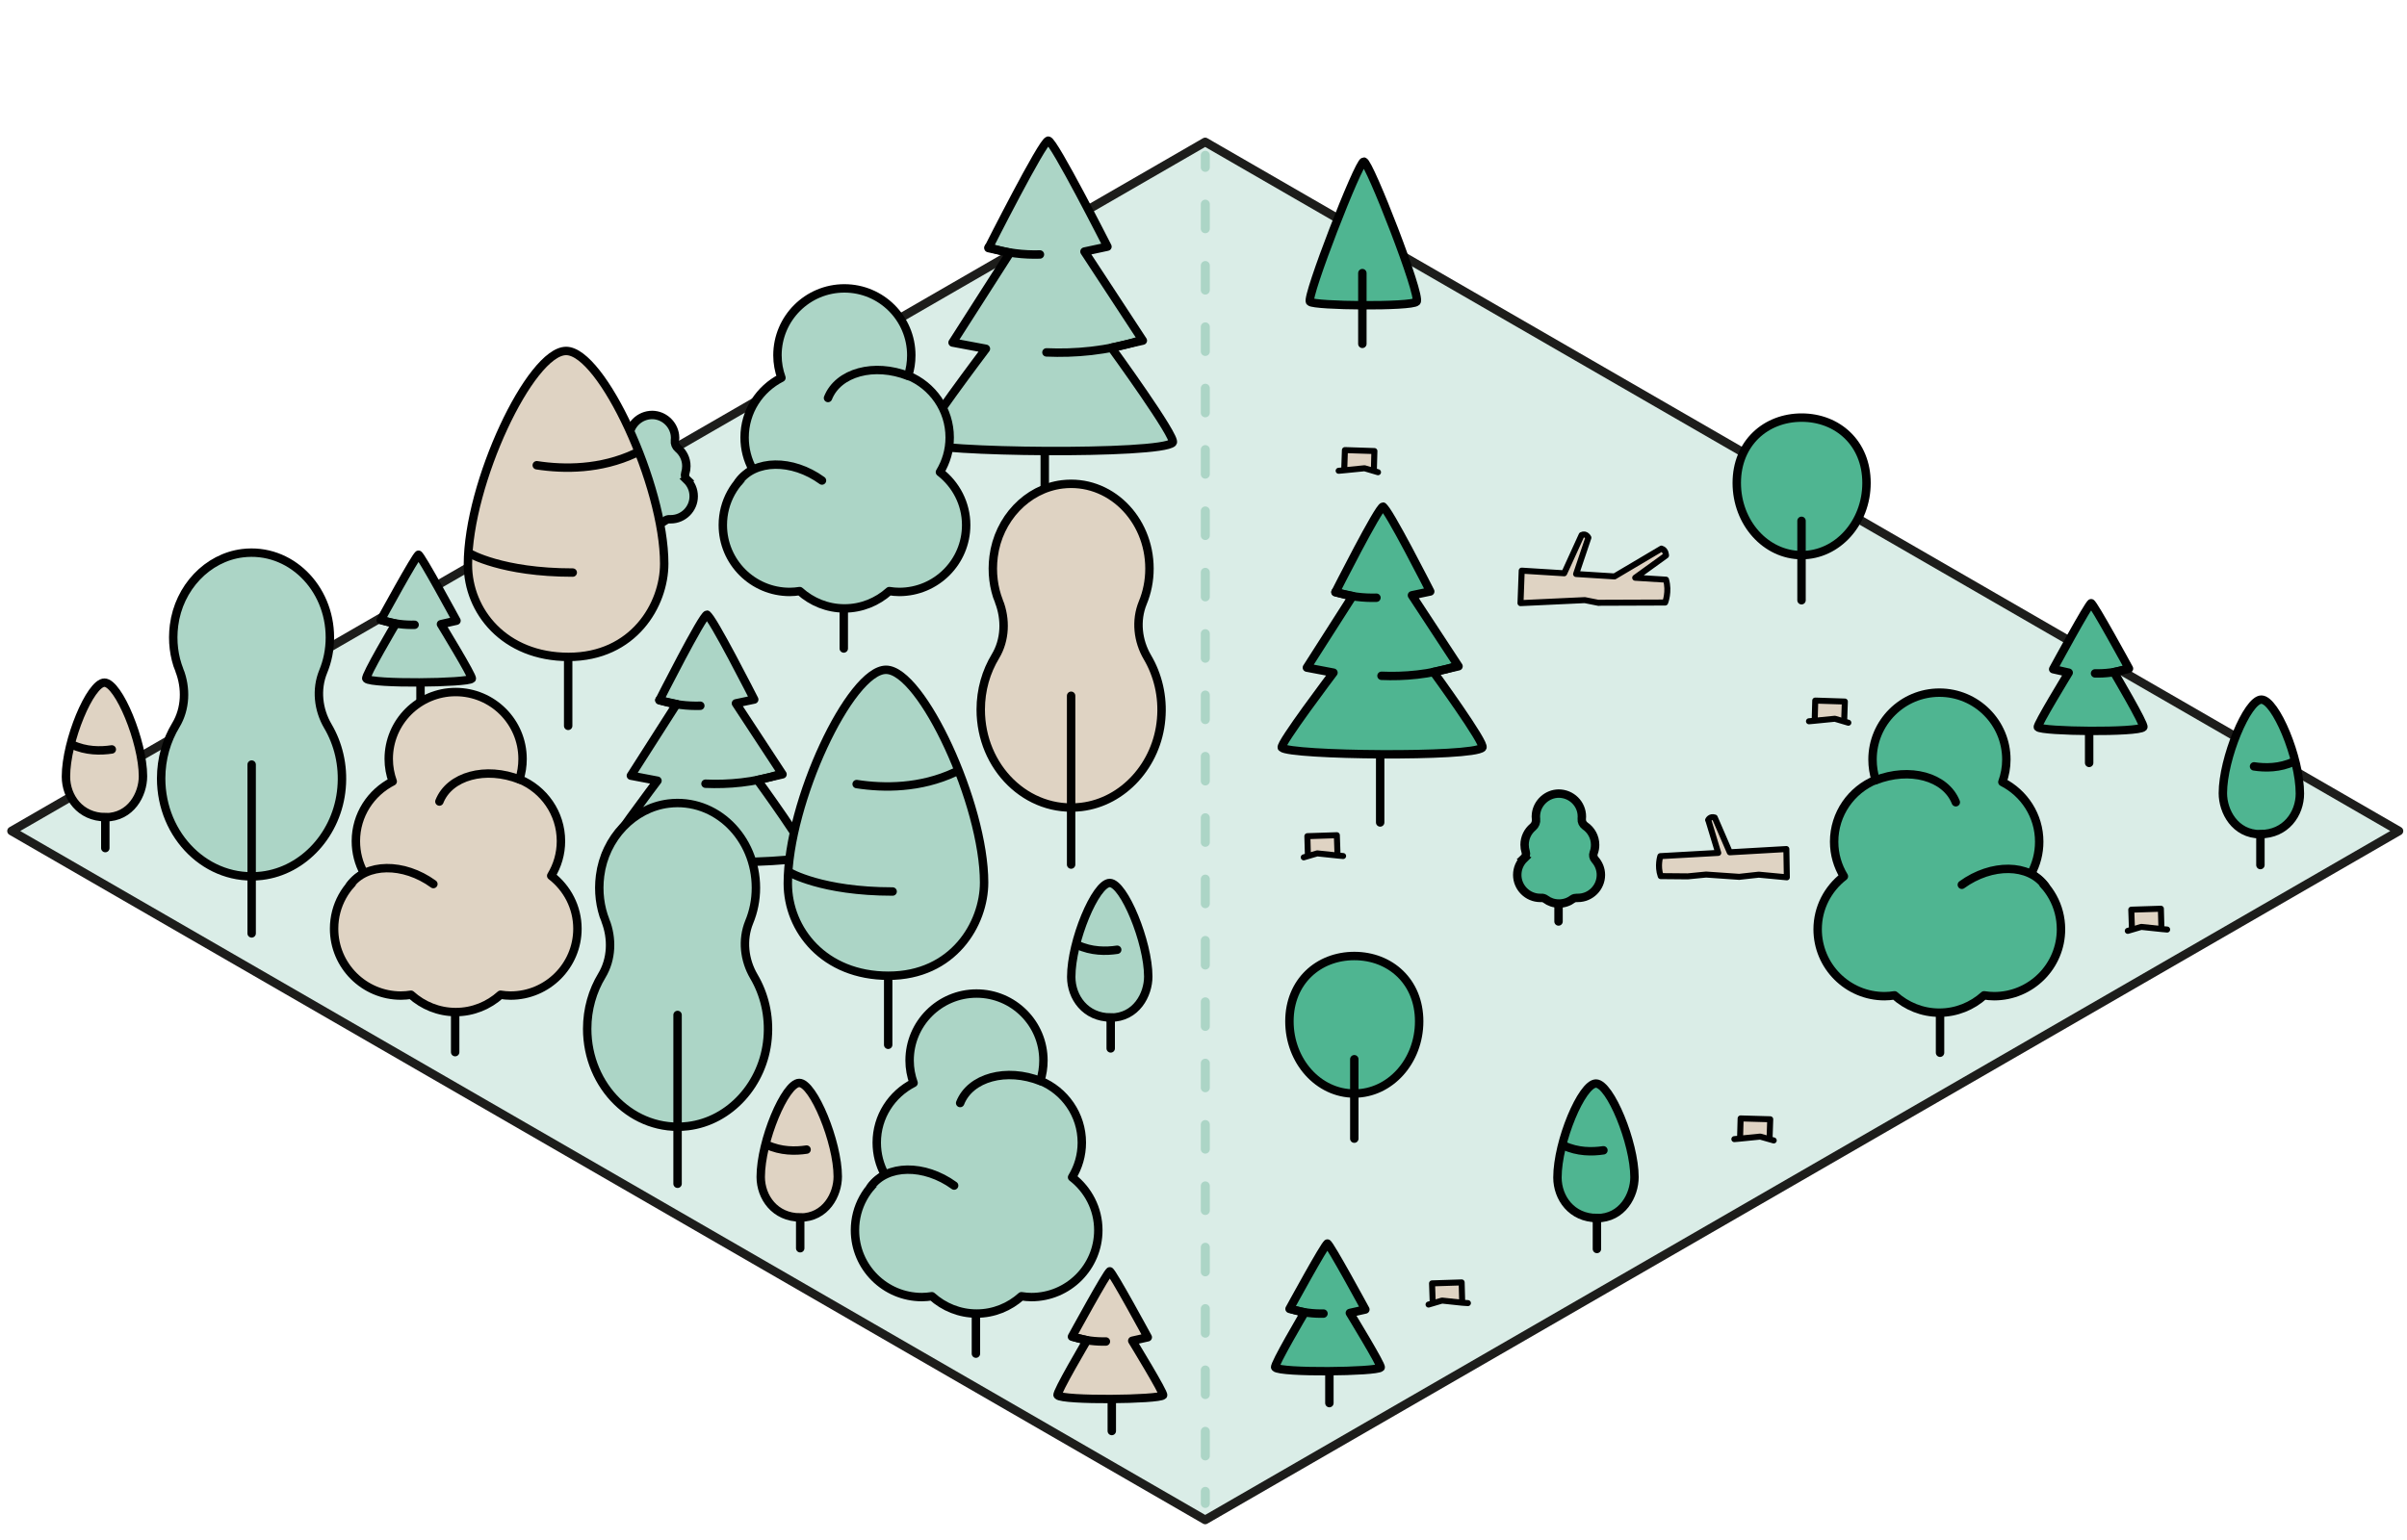 <?xml version="1.0" encoding="UTF-8"?><svg id="Layer_1" xmlns="http://www.w3.org/2000/svg" viewBox="0 0 200 128"><defs><style>.cls-1,.cls-2,.cls-3,.cls-4,.cls-5,.cls-6,.cls-7,.cls-8,.cls-9,.cls-10,.cls-11,.cls-12,.cls-13,.cls-14{stroke:#010101;}.cls-1,.cls-2,.cls-3,.cls-4,.cls-5,.cls-8,.cls-9,.cls-15,.cls-16,.cls-12{stroke-linejoin:round;}.cls-1,.cls-2,.cls-3,.cls-5,.cls-6,.cls-7,.cls-8,.cls-9,.cls-10,.cls-11,.cls-13,.cls-14{stroke-width:.7px;}.cls-1,.cls-2,.cls-7,.cls-15,.cls-12,.cls-13{fill:#dfd3c3;}.cls-2,.cls-3,.cls-4,.cls-6,.cls-7,.cls-9,.cls-16,.cls-12,.cls-17,.cls-14,.cls-18{stroke-linecap:round;}.cls-3,.cls-6,.cls-8,.cls-11{fill:#4fb591;}.cls-4,.cls-15,.cls-12{stroke-width:.5px;}.cls-4,.cls-17,.cls-18{fill:none;}.cls-5,.cls-9,.cls-10,.cls-14{fill:#acd5c6;}.cls-6,.cls-7,.cls-10,.cls-11,.cls-13,.cls-17,.cls-14,.cls-18{stroke-miterlimit:10;}.cls-15{stroke:#000;}.cls-16{fill:#daede7;stroke:#1d1d1b;stroke-width:.72px;}.cls-17,.cls-18{stroke:#acd5c6;stroke-width:.75px;}.cls-18{stroke-dasharray:0 0 2.04 3.06;}</style></defs><polygon class="cls-16" points="100.14 126.33 .96 69.07 100.14 11.8 199.33 69.07 100.14 126.33"/><line class="cls-17" x1="100.15" y1="12.91" x2="100.15" y2="13.91"/><line class="cls-18" x1="100.15" y1="16.97" x2="100.15" y2="122.43"/><line class="cls-17" x1="100.15" y1="123.96" x2="100.15" y2="124.96"/><line class="cls-14" x1="86.81" y1="30.69" x2="86.81" y2="44.56"/><path class="cls-5" d="M87.1,11.69c.45,0,4.92,8.81,4.92,8.81l-1.91.41,4.85,7.4-2.61.59s5.46,7.51,5.09,7.89c-1.03,1.03-20.06.83-20.89,0-.3-.3,5.37-7.8,5.37-7.8l-2.77-.52,4.77-7.46-1.79-.39s4.51-8.92,4.96-8.92Z"/><path class="cls-14" d="M94.68,28.31c-2.71.87-5.39,1.08-7.73.98"/><path class="cls-14" d="M82.15,20.55c1.49.5,2.96.64,4.26.6"/><line class="cls-9" x1="70.11" y1="47.28" x2="70.11" y2="53.9"/><path class="cls-5" d="M62.54,39.01c-.43-.79-.67-1.69-.67-2.65,0-2.17,1.25-4.04,3.06-4.96-.21-.58-.33-1.21-.33-1.87,0-3.07,2.49-5.56,5.56-5.56s5.56,2.49,5.56,5.56c0,.59-.09,1.16-.26,1.69,2.02.83,3.45,2.82,3.45,5.14,0,1.06-.3,2.04-.81,2.88,1.32,1.02,2.18,2.61,2.18,4.4,0,3.07-2.49,5.56-5.56,5.56-.28,0-.56-.03-.83-.07-.99.89-2.29,1.44-3.72,1.44s-2.73-.55-3.72-1.44c-.27.04-.55.07-.83.07-3.07,0-5.56-2.49-5.56-5.56,0-1.94.99-3.64,2.49-4.63Z"/><path class="cls-9" d="M75.49,31.26c-2.85-1.13-5.85-.31-6.69,1.82"/><path class="cls-9" d="M68.3,39.94c-2.48-1.8-5.59-1.76-6.93.1"/><path class="cls-15" d="M132.84,50.1l5.52-.02s.36-.91.07-1.9l-2.56-.16,2.56-1.85s0-.47-.38-.57l-3.9,2.31-3.19-.2,1.02-3.02s-.19-.4-.56-.22l-1.45,3.18-3.53-.22-.1,2.7,5.34-.25,1.16.23Z"/><path class="cls-11" d="M113.32,13.43c.44,0,4.82,11.22,4.38,11.65s-8.5.35-8.85,0,4.03-11.65,4.47-11.65Z"/><line class="cls-6" x1="113.2" y1="22.7" x2="113.2" y2="28.58"/><path class="cls-13" d="M66.49,101.19h0c-2.1,0-3.28-1.68-3.28-3.37,0-2.98,2.03-7.81,3.2-7.81s3.2,4.92,3.2,7.78c0,1.5-1,3.41-3.12,3.41Z"/><line class="cls-7" x1="66.49" y1="101.37" x2="66.49" y2="103.75"/><path class="cls-7" d="M67.02,95.55c-.92.14-2.14.15-3.31-.4"/><line class="cls-14" x1="54.21" y1="41.58" x2="54.21" y2="45.12"/><path class="cls-10" d="M57.08,39.87c-.15-.14-.2-.35-.14-.54s.09-.38.09-.59c0-.59-.27-1.12-.69-1.47-.19-.16-.29-.41-.26-.66.02-.14.02-.29,0-.44-.12-.94-.93-1.67-1.88-1.68-1.06,0-1.93.85-1.93,1.91,0,.07,0,.13.01.2.02.23-.09.44-.28.58-.5.34-.83.92-.83,1.57,0,.24.04.46.12.67.07.19.03.4-.11.56-.3.34-.49.78-.49,1.27,0,1.05.86,1.91,1.91,1.91.03,0,.06,0,.1,0,.12,0,.23.02.33.09.32.24.71.38,1.14.38s.8-.13,1.11-.36c.11-.08.23-.12.36-.11.03,0,.06,0,.09,0,1.05,0,1.91-.86,1.91-1.91,0-.54-.22-1.02-.58-1.37Z"/><path class="cls-13" d="M47.24,54.6h0c-5.35,0-8.36-3.82-8.36-7.67,0-6.76,5.19-17.76,8.16-17.76s8.15,11.18,8.15,17.68c0,3.42-2.55,7.75-7.95,7.75Z"/><line class="cls-7" x1="47.21" y1="54.91" x2="47.21" y2="60.33"/><path class="cls-7" d="M44.6,38.67c2.28.35,5.29.36,8.18-.99"/><path class="cls-7" d="M39.01,45.99s2.67,1.6,8.58,1.6"/><path class="cls-13" d="M8.76,67.92h0c-2.1,0-3.28-1.68-3.28-3.37,0-2.98,2.03-7.81,3.2-7.81s3.2,4.92,3.2,7.78c0,1.5-1,3.41-3.12,3.41Z"/><line class="cls-7" x1="8.75" y1="68.11" x2="8.75" y2="70.49"/><path class="cls-7" d="M9.29,62.29c-.92.14-2.14.15-3.31-.4"/><path class="cls-15" d="M141.94,68.15l.83,2.74-4.81.27s-.27.81.03,1.66l2.24.02,1.53-.15,2.75.19,1.63-.18,2.33.22-.04-2.35-4.7.27-1.25-2.89c-.4-.13-.55.21-.55.21Z"/><polyline class="cls-12" points="108.67 70.94 108.63 69.5 111.08 69.42 111.13 70.87"/><polyline class="cls-4" points="108.33 71.26 109.45 70.93 111.16 71.11 111.6 71.15"/><line class="cls-14" x1="34.94" y1="52.75" x2="34.94" y2="59.37"/><path class="cls-5" d="M34.78,46.11c-.19,0-3.15,5.43-3.15,5.43l1.25.3s-2.6,4.4-2.44,4.57c.43.46,8.41.37,8.76,0,.13-.13-2.56-4.53-2.56-4.53l1.29-.29s-2.97-5.48-3.16-5.48Z"/><path class="cls-14" d="M31.77,51.55c.94.31,1.87.4,2.68.38"/><line class="cls-14" x1="58.51" y1="66.26" x2="58.51" y2="77.33"/><path class="cls-5" d="M58.74,51.11c.36,0,3.93,7.03,3.93,7.03l-1.52.32,3.87,5.9-2.08.47s4.36,5.99,4.06,6.29c-.82.82-16,.66-16.66,0-.24-.24,4.29-6.23,4.29-6.23l-2.21-.42,3.8-5.95-1.43-.31s3.6-7.12,3.96-7.12Z"/><path class="cls-14" d="M64.79,64.36c-2.16.69-4.3.86-6.17.78"/><path class="cls-14" d="M54.79,58.18c1.19.4,2.36.51,3.4.48"/><path class="cls-10" d="M14.9,55.7c-.44-1.12-.61-2.39-.44-3.72.4-3.14,2.78-5.64,5.69-6,3.93-.48,7.26,2.84,7.26,7,0,1.02-.2,1.98-.56,2.85-.6,1.47-.41,3.16.39,4.52.86,1.46,1.31,3.25,1.14,5.15-.33,3.78-3.13,6.87-6.62,7.29-4.53.54-8.37-3.29-8.37-8.09,0-1.64.45-3.16,1.22-4.43.82-1.36.88-3.08.29-4.58Z"/><path class="cls-9" d="M20.91,63.55v14.03-14.03Z"/><path class="cls-13" d="M83,49.98c-.44-1.12-.61-2.39-.44-3.72.4-3.14,2.78-5.64,5.69-6,3.93-.48,7.26,2.84,7.26,7,0,1.02-.2,1.98-.56,2.85-.6,1.47-.41,3.16.39,4.52.86,1.46,1.31,3.25,1.14,5.15-.33,3.78-3.13,6.87-6.62,7.29-4.53.54-8.37-3.29-8.37-8.09,0-1.64.45-3.16,1.22-4.43.82-1.36.88-3.08.29-4.58Z"/><path class="cls-2" d="M89,57.83v14.03-14.03Z"/><path class="cls-10" d="M50.3,76.51c-.44-1.12-.61-2.39-.44-3.72.4-3.14,2.78-5.64,5.69-6,3.93-.48,7.26,2.84,7.26,7,0,1.02-.2,1.98-.56,2.85-.6,1.47-.41,3.16.39,4.52.86,1.46,1.31,3.25,1.14,5.15-.33,3.78-3.13,6.87-6.62,7.29-4.53.54-8.37-3.29-8.37-8.09,0-1.64.45-3.16,1.22-4.43.82-1.36.88-3.08.29-4.58Z"/><path class="cls-9" d="M56.3,84.36v14.03-14.03Z"/><line class="cls-2" x1="37.82" y1="80.83" x2="37.82" y2="87.45"/><path class="cls-1" d="M30.24,72.56c-.43-.79-.67-1.69-.67-2.65,0-2.17,1.25-4.04,3.06-4.96-.21-.58-.33-1.21-.33-1.87,0-3.07,2.49-5.56,5.56-5.56s5.56,2.49,5.56,5.56c0,.59-.09,1.16-.26,1.69,2.02.83,3.45,2.82,3.45,5.14,0,1.06-.3,2.04-.81,2.88,1.32,1.02,2.18,2.61,2.18,4.4,0,3.07-2.49,5.56-5.56,5.56-.28,0-.56-.03-.83-.07-.99.89-2.29,1.44-3.72,1.44s-2.73-.55-3.72-1.44c-.27.04-.55.07-.83.07-3.07,0-5.56-2.49-5.56-5.56,0-1.94.99-3.64,2.49-4.63Z"/><path class="cls-2" d="M43.2,64.8c-2.85-1.13-5.85-.31-6.69,1.82"/><path class="cls-2" d="M36.01,73.48c-2.48-1.8-5.59-1.76-6.93.1"/><line class="cls-9" x1="81.09" y1="105.89" x2="81.09" y2="112.51"/><path class="cls-5" d="M73.52,97.62c-.43-.79-.67-1.69-.67-2.65,0-2.17,1.25-4.04,3.06-4.96-.21-.58-.33-1.21-.33-1.87,0-3.07,2.49-5.56,5.56-5.56s5.56,2.49,5.56,5.56c0,.59-.09,1.16-.26,1.69,2.02.83,3.45,2.82,3.45,5.14,0,1.06-.3,2.04-.81,2.88,1.32,1.02,2.18,2.61,2.18,4.4,0,3.07-2.49,5.56-5.56,5.56-.28,0-.56-.03-.83-.07-.99.89-2.29,1.44-3.72,1.44s-2.73-.55-3.72-1.44c-.27.04-.55.07-.83.07-3.07,0-5.56-2.49-5.56-5.56,0-1.94.99-3.64,2.49-4.63Z"/><path class="cls-9" d="M86.47,89.86c-2.85-1.13-5.85-.31-6.69,1.82"/><path class="cls-9" d="M79.28,98.54c-2.48-1.8-5.59-1.76-6.93.1"/><path class="cls-10" d="M92.29,84.57h0c-2.1,0-3.28-1.68-3.28-3.37,0-2.98,2.03-7.81,3.2-7.81s3.2,4.92,3.2,7.78c0,1.5-1,3.41-3.12,3.41Z"/><line class="cls-14" x1="92.29" y1="84.76" x2="92.29" y2="87.14"/><path class="cls-14" d="M92.83,78.94c-.92.14-2.14.15-3.31-.4"/><path class="cls-10" d="M73.82,81.1h0c-5.35,0-8.36-3.82-8.36-7.67,0-6.76,5.19-17.76,8.16-17.76s8.15,11.18,8.15,17.68c0,3.42-2.55,7.75-7.95,7.75Z"/><line class="cls-14" x1="73.8" y1="81.42" x2="73.8" y2="86.84"/><path class="cls-14" d="M71.18,65.17c2.28.35,5.29.36,8.18-.99"/><path class="cls-14" d="M65.59,72.5s2.67,1.6,8.58,1.6"/><line class="cls-7" x1="92.38" y1="112.31" x2="92.38" y2="118.94"/><path class="cls-1" d="M92.22,105.67c-.19,0-3.15,5.43-3.15,5.43l1.25.3s-2.6,4.4-2.44,4.57c.43.46,8.41.37,8.76,0,.13-.13-2.56-4.53-2.56-4.53l1.29-.29s-2.97-5.48-3.16-5.48Z"/><path class="cls-7" d="M89.21,111.12c.94.31,1.87.4,2.68.38"/><path class="cls-11" d="M132.69,101.24h0c-2.1,0-3.28-1.68-3.28-3.37,0-2.98,2.03-7.81,3.2-7.81s3.2,4.92,3.2,7.78c0,1.5-1,3.41-3.12,3.41Z"/><line class="cls-6" x1="132.69" y1="101.42" x2="132.69" y2="103.81"/><path class="cls-6" d="M133.23,95.61c-.92.14-2.14.15-3.31-.4"/><line class="cls-6" x1="129.5" y1="73.04" x2="129.5" y2="76.59"/><path class="cls-11" d="M126.63,71.34c.15-.14.2-.35.14-.54s-.09-.38-.09-.59c0-.59.27-1.12.69-1.47.19-.16.29-.41.26-.66-.02-.14-.02-.29,0-.44.12-.94.93-1.67,1.88-1.68,1.06,0,1.93.85,1.93,1.91,0,.07,0,.13-.01.2-.02.23.09.44.28.58.5.34.83.92.83,1.57,0,.24-.04.46-.12.67-.07.19-.03.4.11.56.3.34.49.78.49,1.27,0,1.05-.86,1.91-1.91,1.91-.03,0-.06,0-.1,0-.12,0-.23.02-.33.09-.32.24-.71.38-1.14.38s-.8-.13-1.11-.36c-.11-.08-.23-.12-.36-.11-.03,0-.06,0-.09,0-1.05,0-1.91-.86-1.91-1.91,0-.54.22-1.02.58-1.37Z"/><path class="cls-11" d="M187.82,69.33h0c2.1,0,3.28-1.68,3.28-3.37,0-2.98-2.03-7.81-3.2-7.81s-3.2,4.92-3.2,7.78c0,1.5,1,3.41,3.12,3.41Z"/><line class="cls-6" x1="187.82" y1="69.52" x2="187.82" y2="71.9"/><path class="cls-6" d="M187.29,63.7c.92.14,2.14.15,3.31-.4"/><line class="cls-6" x1="173.59" y1="56.78" x2="173.59" y2="63.41"/><path class="cls-8" d="M173.75,50.14c.19,0,3.15,5.43,3.15,5.43l-1.25.3s2.6,4.4,2.44,4.57c-.43.46-8.41.37-8.76,0-.13-.13,2.56-4.53,2.56-4.53l-1.29-.29s2.97-5.48,3.16-5.48Z"/><path class="cls-6" d="M176.76,55.59c-.94.31-1.87.4-2.68.38"/><line class="cls-3" x1="161.2" y1="80.88" x2="161.2" y2="87.5"/><path class="cls-8" d="M168.77,72.61c.43-.79.67-1.69.67-2.65,0-2.17-1.25-4.04-3.06-4.96.21-.58.33-1.21.33-1.87,0-3.07-2.49-5.56-5.56-5.56s-5.56,2.49-5.56,5.56c0,.59.09,1.16.26,1.69-2.02.83-3.45,2.82-3.45,5.14,0,1.06.3,2.04.81,2.88-1.32,1.02-2.18,2.61-2.18,4.4,0,3.07,2.49,5.56,5.56,5.56.28,0,.56-.03.83-.07.99.89,2.29,1.44,3.72,1.44s2.73-.55,3.72-1.44c.27.04.55.07.83.07,3.07,0,5.56-2.49,5.56-5.56,0-1.94-.99-3.64-2.49-4.63Z"/><path class="cls-3" d="M155.82,64.86c2.85-1.13,5.85-.31,6.69,1.82"/><path class="cls-3" d="M163.01,73.54c2.48-1.8,5.59-1.76,6.93.1"/><line class="cls-6" x1="110.46" y1="109.99" x2="110.46" y2="116.62"/><path class="cls-8" d="M110.3,103.36c-.19,0-3.15,5.43-3.15,5.43l1.25.3s-2.6,4.4-2.44,4.57c.43.46,8.41.37,8.76,0,.13-.13-2.56-4.53-2.56-4.53l1.29-.29s-2.97-5.48-3.16-5.48Z"/><path class="cls-6" d="M107.29,108.8c.94.31,1.87.4,2.68.38"/><polyline class="cls-12" points="147.04 94.47 147.09 93.03 144.63 92.96 144.59 94.4"/><polyline class="cls-4" points="147.38 94.79 146.26 94.47 144.56 94.64 144.11 94.68"/><polyline class="cls-12" points="177.14 77.05 177.09 75.61 179.55 75.53 179.59 76.98"/><polyline class="cls-4" points="176.8 77.37 177.92 77.04 179.62 77.22 180.07 77.26"/><polyline class="cls-12" points="153.24 59.75 153.29 58.31 150.83 58.23 150.79 59.67"/><polyline class="cls-4" points="153.58 60.07 152.46 59.74 150.75 59.91 150.31 59.95"/><polyline class="cls-12" points="119.04 108.11 118.99 106.67 121.45 106.59 121.49 108.03"/><polyline class="cls-4" points="118.7 108.43 119.82 108.1 121.52 108.28 121.97 108.31"/><polyline class="cls-12" points="114.16 38.93 114.2 37.49 111.75 37.41 111.7 38.85"/><polyline class="cls-4" points="114.5 39.25 113.38 38.92 111.67 39.09 111.23 39.13"/><path class="cls-11" d="M155.09,40.14c0,3.31-2.41,6-5.39,6s-5.39-2.69-5.39-6,2.41-5.43,5.39-5.43,5.39,2.12,5.39,5.43Z"/><path class="cls-3" d="M149.69,43.29v6.6-6.6Z"/><line class="cls-6" x1="114.68" y1="57.29" x2="114.68" y2="68.36"/><path class="cls-8" d="M114.91,42.13c.36,0,3.93,7.03,3.93,7.03l-1.52.32,3.87,5.9-2.08.47s4.36,5.99,4.06,6.29c-.82.82-16,.66-16.66,0-.24-.24,4.29-6.23,4.29-6.23l-2.21-.42,3.8-5.95-1.43-.31s3.6-7.12,3.96-7.12Z"/><path class="cls-6" d="M120.96,55.39c-2.16.69-4.3.86-6.17.78"/><path class="cls-6" d="M110.97,49.2c1.19.4,2.36.51,3.4.48"/><path class="cls-11" d="M117.92,84.89c0,3.31-2.41,6-5.39,6s-5.39-2.69-5.39-6,2.41-5.43,5.39-5.43,5.39,2.12,5.39,5.43Z"/><path class="cls-3" d="M112.53,88.04v6.6-6.6Z"/></svg>